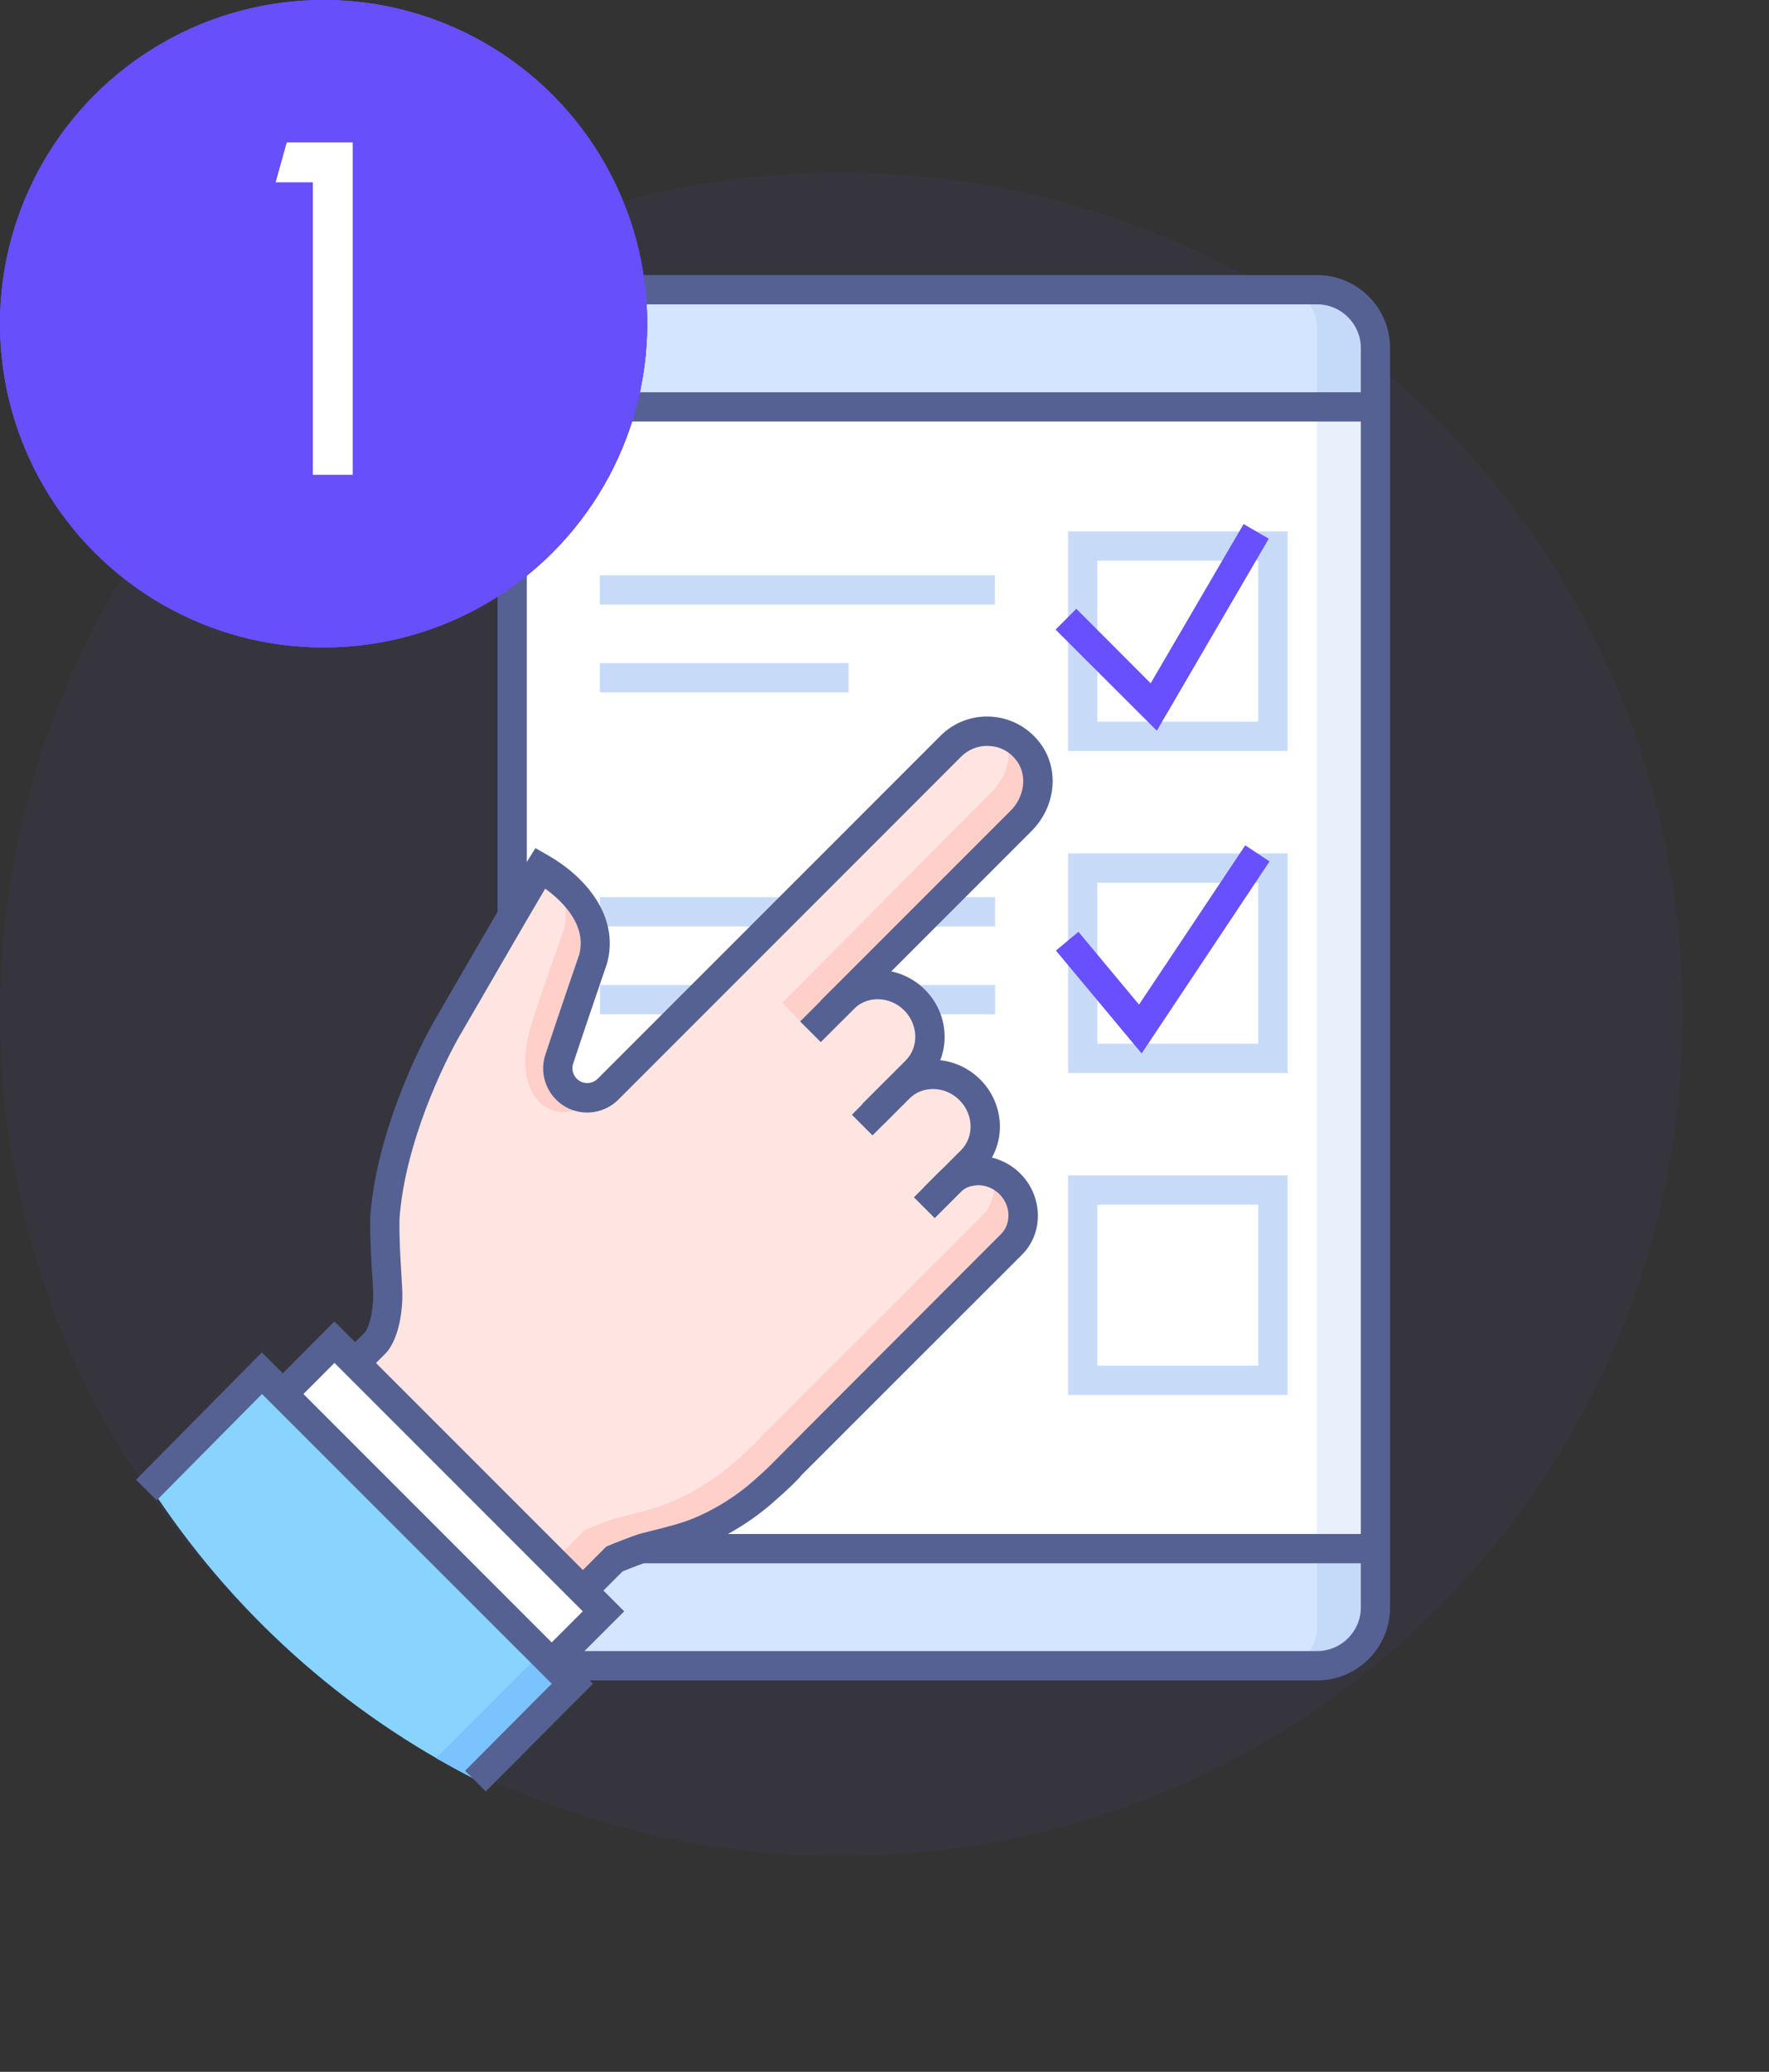 <svg width="41" height="48" viewBox="0 0 41 48" fill="none" xmlns="http://www.w3.org/2000/svg">
<rect x="0" y="0" width="41" height="48" fill="#333333" stroke="none"/>
<path d="M19.5 43C30.27 43 39 34.27 39 23.5C39 12.73 30.27 4 19.5 4C8.73 4 0 12.73 0 23.5C0 34.27 8.73 43 19.5 43Z" fill="#6850FE" fill-opacity="0.05"/>
<path d="M13.004 6.711H30.747C31.371 6.711 31.88 7.22 31.88 7.844V9.424H11.871V7.844C11.871 7.22 12.38 6.711 13.004 6.711Z" fill="#C5D9F9"/>
<path d="M13.363 6.711H29.662C30.137 6.711 30.523 7.098 30.523 7.572V9.424H11.871V8.203C11.871 7.379 12.539 6.711 13.363 6.711Z" fill="#D4E6FF"/>
<path d="M11.871 35.877H31.88V37.457C31.88 38.081 31.371 38.59 30.747 38.59H13.004C12.38 38.59 11.871 38.081 11.871 37.457V35.877Z" fill="#C5D9F9"/>
<path d="M11.871 35.877H30.523V37.729C30.523 38.203 30.137 38.59 29.662 38.59H13.363C12.539 38.59 11.871 37.922 11.871 37.098V35.877Z" fill="#D4E6FF"/>
<path d="M31.88 9.426H11.871V35.878H31.88V9.426Z" fill="#E8F0FC"/>
<path d="M30.523 9.426H11.871V35.878H30.523V9.426Z" fill="white"/>
<path d="M7.752 31.098L6.553 32.297L12.788 38.532L13.987 37.333L7.752 31.098Z" fill="white"/>
<path d="M3.465 34.417C5.337 37.306 7.948 39.667 11.038 41.233L13.266 39.005L6.073 31.812L3.468 34.417H3.465Z" fill="#89D3FF"/>
<path d="M10.105 40.729C10.458 40.932 10.818 41.129 11.187 41.309L13.378 39.118L12.547 38.287L10.105 40.729Z" fill="#7BC3FF"/>
<path d="M23.064 22.82H18.316V23.499H23.064V22.82Z" fill="#C7DBF9"/>
<path d="M16.28 22.82H13.906V23.499H16.28V22.82Z" fill="#C7DBF9"/>
<path d="M23.063 20.785H13.906V21.463H23.063V20.785Z" fill="#C7DBF9"/>
<path d="M8.229 31.572L8.891 30.915L8.853 30.843C8.914 30.687 8.972 30.453 8.989 30.117C8.996 29.958 8.982 29.734 8.965 29.477C8.942 29.131 8.914 28.7 8.925 28.205C9.054 26.418 9.969 24.468 10.437 23.691C10.451 23.671 10.82 23.03 10.82 23.03C11.339 22.134 12.306 20.466 12.53 20.103C13.279 20.53 13.991 21.31 13.747 22.223L13.683 22.406C13.533 22.84 13.184 23.867 12.964 24.532C12.859 24.854 13.008 25.21 13.313 25.36C13.408 25.404 13.51 25.427 13.611 25.427C13.795 25.427 13.967 25.356 14.096 25.227L22.039 17.285C22.263 17.058 22.564 16.936 22.883 16.936C22.921 16.936 22.958 16.936 22.995 16.939C23.345 16.969 23.663 17.156 23.863 17.448C24.186 17.916 24.104 18.573 23.67 19.008L19.974 22.704L20.584 22.833C20.815 22.881 21.021 22.996 21.191 23.162C21.53 23.501 21.639 24.003 21.469 24.434L21.306 24.847L21.747 24.898C22.029 24.929 22.276 25.047 22.47 25.241C22.846 25.617 22.934 26.194 22.68 26.645L22.456 27.038L22.897 27.14C23.087 27.184 23.267 27.286 23.405 27.422C23.595 27.611 23.704 27.866 23.711 28.13C23.718 28.398 23.619 28.642 23.439 28.826L18.325 33.936L18.312 33.95C18.22 34.065 18.007 34.269 17.661 34.567C17.532 34.679 17.393 34.787 17.247 34.892C16.898 35.14 16.535 35.34 16.169 35.486C15.89 35.598 15.602 35.672 15.27 35.757L14.948 35.839C14.785 35.883 14.408 36.035 14.296 36.079L14.232 36.107L13.499 36.839L8.223 31.562L8.229 31.572Z" fill="#FFD0CA"/>
<path d="M19.416 25.477L21.299 23.594L21.358 23.654C21.591 23.887 21.589 24.263 21.358 24.493L19.898 25.954L19.418 25.474L19.416 25.477Z" fill="#FFD0CA"/>
<path d="M20.762 27.328L22.644 25.446L22.704 25.506C22.937 25.738 22.934 26.115 22.704 26.345L21.244 27.805L20.764 27.326L20.762 27.328Z" fill="#FFD0CA"/>
<path d="M13.626 35.412C13.737 35.368 14.117 35.216 14.277 35.172L14.599 35.09C14.931 35.005 15.216 34.934 15.498 34.819C15.864 34.67 16.227 34.47 16.576 34.225C16.725 34.12 16.864 34.012 16.99 33.9C17.336 33.601 17.546 33.398 17.641 33.283L17.654 33.269L22.768 28.158C22.952 27.975 23.047 27.728 23.04 27.463C23.04 27.365 23.016 27.27 22.985 27.175C22.958 27.165 22.931 27.155 22.904 27.148L22.463 27.046L22.687 26.653C22.941 26.202 22.857 25.625 22.477 25.249C22.284 25.055 22.033 24.937 21.755 24.906L21.314 24.855L21.476 24.442C21.646 24.008 21.537 23.509 21.198 23.17C21.059 23.031 20.598 22.678 20.415 22.62C19.543 23.007 18.797 23.807 18.665 23.78L18.129 23.234L22.992 18.337C23.355 17.974 23.467 17.459 23.308 17.025C23.206 16.987 23.104 16.957 22.992 16.947C22.955 16.947 22.918 16.943 22.88 16.943C22.562 16.943 22.263 17.069 22.036 17.293L14.094 25.235C13.999 25.33 13.883 25.391 13.754 25.418L13.602 25.595C12.703 26.151 11.865 25.296 12.279 23.862C12.473 23.187 12.849 22.169 12.998 21.735L13.063 21.552C13.185 21.091 13.063 20.667 12.822 20.301C12.727 20.233 12.625 20.169 12.527 20.111C12.303 20.474 11.336 22.139 10.818 23.038C10.818 23.038 10.444 23.678 10.434 23.699C9.966 24.479 9.047 26.429 8.922 28.213C8.912 28.708 8.942 29.139 8.962 29.484C8.979 29.742 8.993 29.966 8.986 30.125C8.969 30.465 8.908 30.698 8.851 30.851L8.888 30.922L8.227 31.58L12.825 36.179L13.558 35.446L13.622 35.419L13.626 35.412Z" fill="#FFE5E1"/>
<path d="M31.882 9.088H11.873V9.766H31.882V9.088Z" fill="#556193"/>
<path d="M30.529 38.93H12.888V38.251H30.529C31.085 38.251 31.54 37.797 31.54 37.241V8.062C31.54 7.506 31.085 7.051 30.529 7.051H13.22C12.664 7.051 12.21 7.506 12.21 8.062V21.295H11.531V8.062C11.531 7.133 12.287 6.373 13.22 6.373H30.529C31.459 6.373 32.218 7.129 32.218 8.062V37.241C32.218 38.17 31.462 38.93 30.529 38.93Z" fill="#556193"/>
<path d="M31.88 35.539H14.924V36.217H31.88V35.539Z" fill="#556193"/>
<path d="M11.258 41.503L10.779 41.024L12.787 39.007L6.072 32.295L3.634 34.757L3.152 34.282L6.069 31.332L13.743 39.007L11.258 41.503Z" fill="#556193"/>
<path d="M13.026 38.771L12.548 38.29L13.507 37.33L7.752 31.575L6.793 32.535L6.314 32.056L7.752 30.615L14.467 37.33L13.026 38.771Z" fill="#556193"/>
<path d="M20.458 26.059L19.979 25.581L20.99 24.57C21.302 24.258 21.285 23.736 20.956 23.407C20.627 23.078 20.102 23.061 19.793 23.373L19.023 24.143L18.545 23.665L19.315 22.895C19.891 22.318 20.844 22.335 21.438 22.929C22.031 23.522 22.048 24.475 21.472 25.052L20.461 26.062L20.458 26.059Z" fill="#556193"/>
<path d="M21.66 28.217L21.182 27.739L22.271 26.65C22.583 26.338 22.566 25.816 22.237 25.487C21.908 25.158 21.386 25.141 21.073 25.453L20.222 26.304L19.744 25.826L20.595 24.975C21.172 24.398 22.122 24.415 22.718 25.009C23.312 25.602 23.329 26.555 22.752 27.132L21.664 28.22L21.66 28.217Z" fill="#556193"/>
<path d="M8.468 31.813L7.99 31.335L8.468 30.857C8.468 30.857 8.618 30.654 8.648 30.101C8.655 29.962 8.641 29.748 8.624 29.497C8.601 29.144 8.574 28.703 8.58 28.198C8.713 26.326 9.662 24.319 10.144 23.515C10.161 23.488 10.293 23.257 10.486 22.925C11.019 22.009 12.005 20.3 12.236 19.927L12.409 19.649L12.694 19.811C13.552 20.3 14.366 21.215 14.071 22.314C14.064 22.338 13.566 23.786 13.284 24.641C13.23 24.803 13.308 24.983 13.46 25.058C13.593 25.122 13.752 25.095 13.854 24.99L21.796 17.048C22.118 16.725 22.563 16.563 23.02 16.607C23.471 16.647 23.878 16.888 24.14 17.261C24.557 17.865 24.458 18.703 23.906 19.255L19.494 23.667L19.015 23.189L23.427 18.777C23.743 18.462 23.807 17.977 23.58 17.648C23.434 17.438 23.214 17.305 22.959 17.285C22.705 17.258 22.454 17.353 22.274 17.532L14.332 25.475C14.023 25.784 13.552 25.862 13.162 25.672C12.704 25.448 12.48 24.915 12.64 24.434C12.921 23.576 13.423 22.121 13.423 22.121C13.61 21.426 13.026 20.87 12.636 20.588C12.263 21.219 11.51 22.518 11.073 23.274C10.876 23.613 10.741 23.847 10.724 23.874C10.273 24.627 9.381 26.513 9.259 28.239C9.252 28.7 9.279 29.124 9.299 29.463C9.316 29.745 9.333 29.965 9.323 30.145C9.279 30.969 9.001 31.288 8.947 31.345L8.468 31.823V31.813Z" fill="#556193"/>
<path d="M13.748 37.091L13.27 36.613L14.05 35.833L14.111 35.806C14.165 35.782 14.657 35.582 14.867 35.524L15.189 35.443C15.525 35.358 15.789 35.29 16.05 35.185C16.393 35.046 16.732 34.859 17.058 34.629C17.197 34.53 17.326 34.429 17.444 34.324C17.621 34.171 17.763 34.039 17.865 33.937C17.861 33.934 23.199 28.592 23.199 28.592C23.315 28.477 23.376 28.317 23.372 28.145C23.369 27.965 23.294 27.795 23.165 27.666C23.037 27.538 22.863 27.463 22.691 27.459C22.64 27.456 22.575 27.466 22.507 27.48C22.409 27.504 22.317 27.558 22.239 27.633L21.897 27.978L21.419 27.5L21.765 27.154C21.927 26.991 22.131 26.876 22.351 26.822C22.484 26.791 22.596 26.785 22.707 26.781C23.053 26.788 23.396 26.937 23.647 27.188C23.901 27.443 24.044 27.775 24.054 28.131C24.064 28.491 23.932 28.826 23.681 29.074L18.58 34.171C18.482 34.293 18.285 34.486 17.889 34.832C17.753 34.951 17.604 35.066 17.448 35.178C17.078 35.439 16.691 35.653 16.301 35.812C15.999 35.934 15.701 36.009 15.355 36.097L15.04 36.179C14.925 36.209 14.629 36.324 14.429 36.406L13.744 37.091H13.748Z" fill="#556193"/>
<path d="M24.755 32.317H29.842V27.23H24.755V32.317ZM29.163 31.639H25.433V27.909H29.163V31.639Z" fill="#C7DBF9"/>
<path d="M24.755 24.858H29.842V19.771H24.755V24.858ZM29.163 24.18H25.433V20.45H29.163V24.18Z" fill="#C7DBF9"/>
<path d="M24.755 17.398H29.842V12.31H24.755V17.398ZM29.163 16.719H25.433V12.989H29.163V16.719Z" fill="#C7DBF9"/>
<path d="M23.059 13.328H13.902V14.006H23.059V13.328Z" fill="#C7DBF9"/>
<path d="M19.668 15.361H13.902V16.04H19.668V15.361Z" fill="#C7DBF9"/>
<path d="M26.812 16.929L24.465 14.586L24.946 14.104L26.669 15.83L28.823 12.141L29.406 12.48L26.812 16.929Z" fill="#6850FE"/>
<path d="M26.46 24.406L24.473 22.022L24.995 21.588L26.399 23.274L28.861 19.584L29.424 19.957L26.46 24.406Z" fill="#6850FE"/>
<circle cx="7.5" cy="7.5" r="7.5" fill="#674FFB"/>
<circle cx="7.5" cy="7.5" r="7.5" fill="#674FFB"/>
<circle cx="7.5" cy="7.5" r="7.5" fill="#674FFB"/>
<path d="M7.251 11V4.224H6.388L6.646 3.3H8.175V11H7.251Z" fill="white"/>
</svg>
